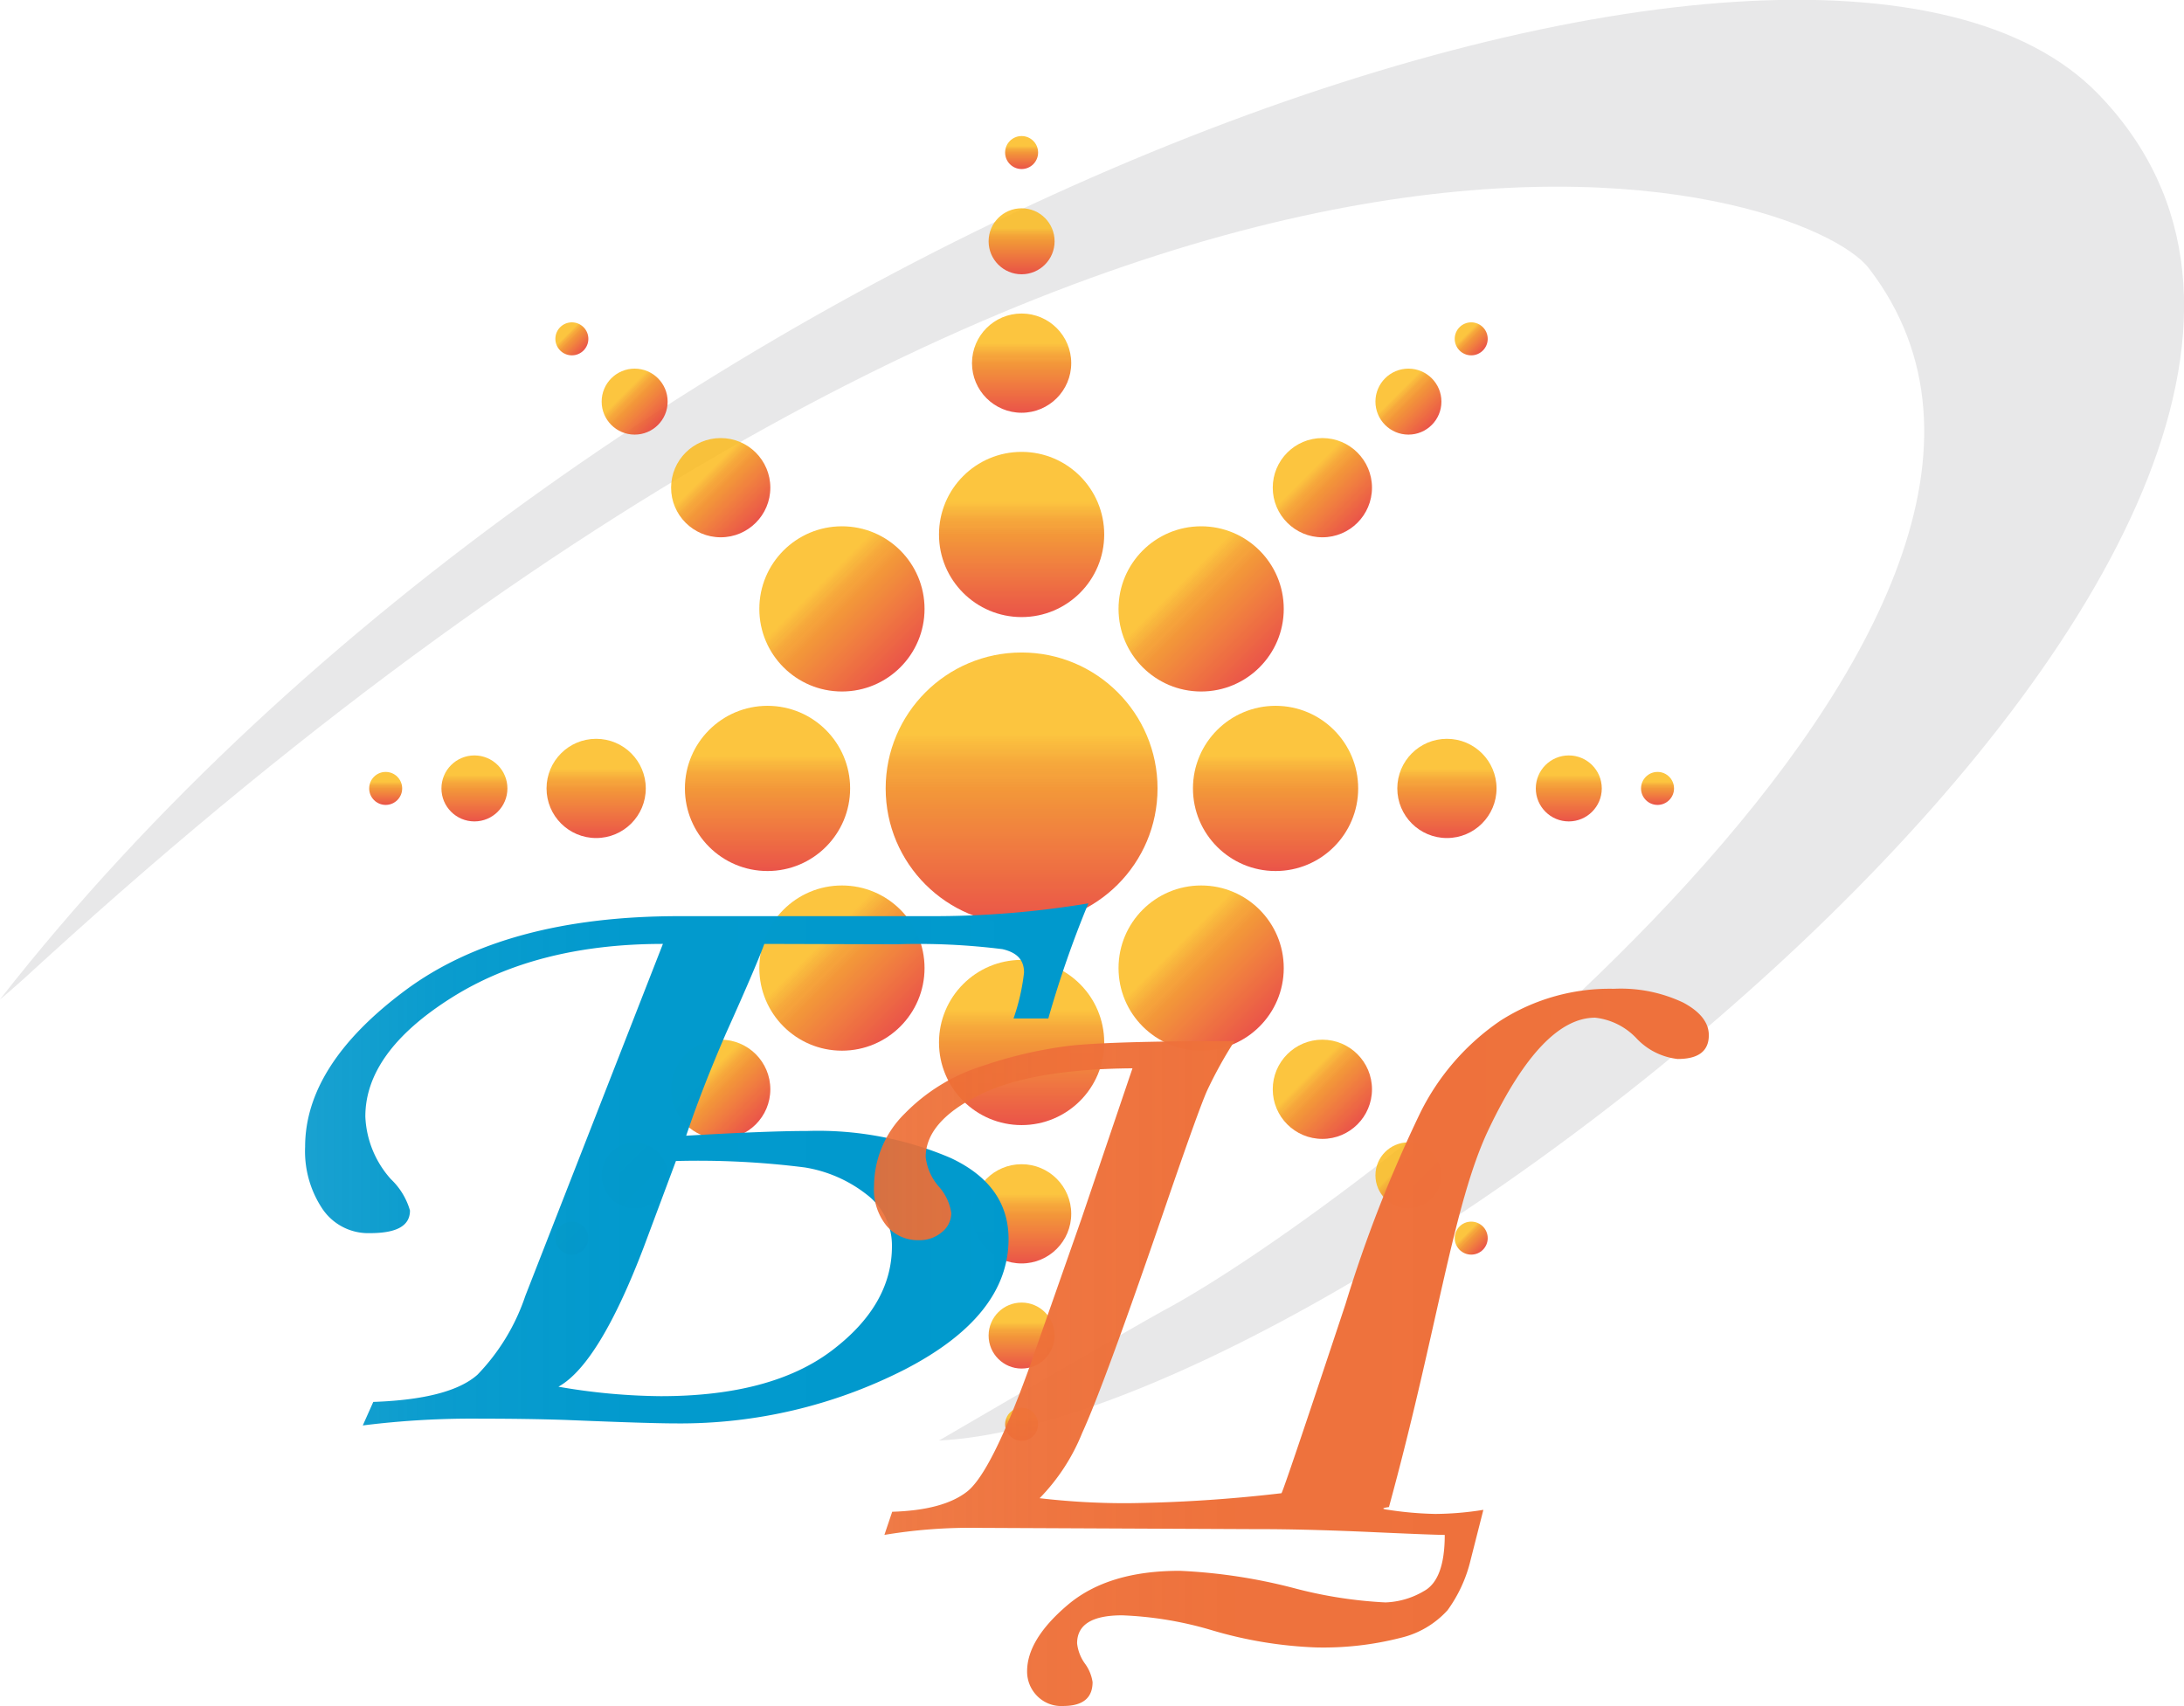 <?xml version="1.0" encoding="UTF-8"?> <svg xmlns="http://www.w3.org/2000/svg" xmlns:xlink="http://www.w3.org/1999/xlink" id="Слой_1" data-name="Слой 1" viewBox="0 0 170.79 133.42"> <defs> <style>.cls-1,.cls-2,.cls-40,.cls-41,.cls-42,.cls-43{fill:none;stroke-miterlimit:10;}.cls-1,.cls-2{stroke-width:0.95px;}.cls-1{stroke:url(#Безымянный_градиент_150);}.cls-2{stroke:url(#Безымянный_градиент_150-2);}.cls-3{fill:#e8e8e9;}.cls-4{opacity:0.9;}.cls-5{fill:url(#Безымянный_градиент_168);}.cls-6{fill:url(#Безымянный_градиент_168-2);}.cls-7{fill:url(#Безымянный_градиент_168-3);}.cls-8{fill:url(#Безымянный_градиент_168-4);}.cls-9{fill:url(#Безымянный_градиент_168-5);}.cls-10{fill:url(#Безымянный_градиент_168-6);}.cls-11{fill:url(#Безымянный_градиент_168-7);}.cls-12{fill:url(#Безымянный_градиент_168-8);}.cls-13{fill:url(#Безымянный_градиент_168-9);}.cls-14{fill:url(#Безымянный_градиент_168-10);}.cls-15{fill:url(#Безымянный_градиент_168-11);}.cls-16{fill:url(#Безымянный_градиент_168-12);}.cls-17{fill:url(#Безымянный_градиент_168-13);}.cls-18{fill:url(#Безымянный_градиент_168-14);}.cls-19{fill:url(#Безымянный_градиент_168-15);}.cls-20{fill:url(#Безымянный_градиент_168-16);}.cls-21{fill:url(#Безымянный_градиент_168-17);}.cls-22{fill:url(#Безымянный_градиент_168-18);}.cls-23{fill:url(#Безымянный_градиент_168-19);}.cls-24{fill:url(#Безымянный_градиент_168-20);}.cls-25{fill:url(#Безымянный_градиент_168-21);}.cls-26{fill:url(#Безымянный_градиент_168-22);}.cls-27{fill:url(#Безымянный_градиент_168-23);}.cls-28{fill:url(#Безымянный_градиент_168-24);}.cls-29{fill:url(#Безымянный_градиент_168-25);}.cls-30{fill:url(#Безымянный_градиент_168-26);}.cls-31{fill:url(#Безымянный_градиент_168-27);}.cls-32{fill:url(#Безымянный_градиент_168-28);}.cls-33{fill:url(#Безымянный_градиент_168-29);}.cls-34{fill:url(#Безымянный_градиент_168-30);}.cls-35{fill:url(#Безымянный_градиент_168-31);}.cls-36{fill:url(#Безымянный_градиент_168-32);}.cls-37{fill:url(#Безымянный_градиент_168-33);}.cls-38{fill:url(#Безымянный_градиент_115);}.cls-39{fill:url(#Безымянный_градиент_114);}.cls-40{stroke:url(#Безымянный_градиент_150-3);}.cls-41,.cls-43{stroke-width:1.8px;}.cls-41{stroke:url(#Безымянный_градиент_150-4);}.cls-42{stroke-width:1.61px;stroke:url(#Безымянный_градиент_150-5);}.cls-43{stroke:url(#Безымянный_градиент_150-6);}</style> <linearGradient id="Безымянный_градиент_150" x1="-165.96" y1="146.87" x2="-165.96" y2="146.87" gradientUnits="userSpaceOnUse"> <stop offset="0.3" stop-color="#fbb713" stop-opacity="0.9"></stop> <stop offset="0.4" stop-color="#f59d1e" stop-opacity="0.96"></stop> <stop offset="0.5" stop-color="#f28d24"></stop> </linearGradient> <linearGradient id="Безымянный_градиент_150-2" x1="-113.86" y1="96" x2="-113.86" y2="96" xlink:href="#Безымянный_градиент_150"></linearGradient> <linearGradient id="Безымянный_градиент_168" x1="79.89" y1="51.03" x2="79.89" y2="72.29" gradientUnits="userSpaceOnUse"> <stop offset="0.3" stop-color="#fbb713" stop-opacity="0.9"></stop> <stop offset="0.4" stop-color="#f59d1e" stop-opacity="0.96"></stop> <stop offset="0.5" stop-color="#f28d24"></stop> <stop offset="1" stop-color="#e84135"></stop> </linearGradient> <linearGradient id="Безымянный_градиент_168-2" x1="99.75" y1="55.2" x2="99.75" y2="68.13" xlink:href="#Безымянный_градиент_168"></linearGradient> <linearGradient id="Безымянный_градиент_168-3" x1="113.15" y1="57.79" x2="113.15" y2="65.54" xlink:href="#Безымянный_градиент_168"></linearGradient> <linearGradient id="Безымянный_градиент_168-4" x1="122.68" y1="59.08" x2="122.68" y2="64.25" xlink:href="#Безымянный_градиент_168"></linearGradient> <linearGradient id="Безымянный_градиент_168-5" x1="60.02" y1="55.2" x2="60.02" y2="68.13" xlink:href="#Безымянный_градиент_168"></linearGradient> <linearGradient id="Безымянный_градиент_168-6" x1="46.62" y1="57.79" x2="46.62" y2="65.54" xlink:href="#Безымянный_градиент_168"></linearGradient> <linearGradient id="Безымянный_градиент_168-7" x1="37.1" y1="59.08" x2="37.1" y2="64.25" xlink:href="#Безымянный_градиент_168"></linearGradient> <linearGradient id="Безымянный_градиент_168-8" x1="79.89" y1="35.34" x2="79.89" y2="48.26" xlink:href="#Безымянный_градиент_168"></linearGradient> <linearGradient id="Безымянный_градиент_168-9" x1="79.89" y1="24.52" x2="79.89" y2="32.27" xlink:href="#Безымянный_градиент_168"></linearGradient> <linearGradient id="Безымянный_градиент_168-10" x1="79.89" y1="16.29" x2="79.89" y2="21.46" xlink:href="#Безымянный_градиент_168"></linearGradient> <linearGradient id="Безымянный_градиент_168-11" x1="79.89" y1="75.07" x2="79.89" y2="87.99" xlink:href="#Безымянный_градиент_168"></linearGradient> <linearGradient id="Безымянный_градиент_168-12" x1="79.89" y1="91.05" x2="79.89" y2="98.81" xlink:href="#Безымянный_градиент_168"></linearGradient> <linearGradient id="Безымянный_градиент_168-13" x1="79.89" y1="101.87" x2="79.89" y2="107.04" xlink:href="#Безымянный_градиент_168"></linearGradient> <linearGradient id="Безымянный_градиент_168-14" x1="129.62" y1="60.37" x2="129.62" y2="62.96" xlink:href="#Безымянный_градиент_168"></linearGradient> <linearGradient id="Безымянный_градиент_168-15" x1="79.89" y1="110.1" x2="79.89" y2="112.69" xlink:href="#Безымянный_градиент_168"></linearGradient> <linearGradient id="Безымянный_градиент_168-16" x1="79.89" y1="10.64" x2="79.89" y2="13.22" xlink:href="#Безымянный_градиент_168"></linearGradient> <linearGradient id="Безымянный_градиент_168-17" x1="30.16" y1="60.37" x2="30.16" y2="62.96" xlink:href="#Безымянный_градиент_168"></linearGradient> <linearGradient id="Безымянный_градиент_168-18" x1="136.41" y1="156.04" x2="136.41" y2="168.96" gradientTransform="translate(-117.43 29.17) rotate(-45)" xlink:href="#Безымянный_градиент_168"></linearGradient> <linearGradient id="Безымянный_градиент_168-19" x1="149.81" y1="158.62" x2="149.81" y2="166.38" gradientTransform="translate(-117.43 29.17) rotate(-45)" xlink:href="#Безымянный_градиент_168"></linearGradient> <linearGradient id="Безымянный_градиент_168-20" x1="159.34" y1="159.91" x2="159.34" y2="165.08" gradientTransform="translate(-117.43 29.17) rotate(-45)" xlink:href="#Безымянный_градиент_168"></linearGradient> <linearGradient id="Безымянный_градиент_168-21" x1="96.68" y1="156.04" x2="96.68" y2="168.96" gradientTransform="translate(-117.43 29.17) rotate(-45)" xlink:href="#Безымянный_градиент_168"></linearGradient> <linearGradient id="Безымянный_градиент_168-22" x1="83.28" y1="158.62" x2="83.28" y2="166.38" gradientTransform="translate(-117.43 29.17) rotate(-45)" xlink:href="#Безымянный_градиент_168"></linearGradient> <linearGradient id="Безымянный_градиент_168-23" x1="73.75" y1="159.91" x2="73.75" y2="165.08" gradientTransform="translate(-117.43 29.17) rotate(-45)" xlink:href="#Безымянный_градиент_168"></linearGradient> <linearGradient id="Безымянный_градиент_168-24" x1="116.55" y1="136.17" x2="116.55" y2="149.1" gradientTransform="translate(-117.43 29.17) rotate(-45)" xlink:href="#Безымянный_градиент_168"></linearGradient> <linearGradient id="Безымянный_градиент_168-25" x1="116.55" y1="125.35" x2="116.55" y2="133.11" gradientTransform="translate(-117.43 29.17) rotate(-45)" xlink:href="#Безымянный_градиент_168"></linearGradient> <linearGradient id="Безымянный_градиент_168-26" x1="116.55" y1="117.12" x2="116.55" y2="122.29" gradientTransform="translate(-117.43 29.17) rotate(-45)" xlink:href="#Безымянный_градиент_168"></linearGradient> <linearGradient id="Безымянный_градиент_168-27" x1="116.55" y1="175.9" x2="116.55" y2="188.83" gradientTransform="translate(-117.43 29.17) rotate(-45)" xlink:href="#Безымянный_градиент_168"></linearGradient> <linearGradient id="Безымянный_градиент_168-28" x1="116.55" y1="191.89" x2="116.55" y2="199.64" gradientTransform="translate(-117.43 29.17) rotate(-45)" xlink:href="#Безымянный_градиент_168"></linearGradient> <linearGradient id="Безымянный_градиент_168-29" x1="116.55" y1="202.71" x2="116.55" y2="207.88" gradientTransform="translate(-117.43 29.17) rotate(-45)" xlink:href="#Безымянный_градиент_168"></linearGradient> <linearGradient id="Безымянный_градиент_168-30" x1="166.28" y1="161.21" x2="166.28" y2="163.79" gradientTransform="translate(-117.43 29.17) rotate(-45)" xlink:href="#Безымянный_градиент_168"></linearGradient> <linearGradient id="Безымянный_градиент_168-31" x1="116.55" y1="210.94" x2="116.55" y2="213.52" gradientTransform="translate(-117.43 29.17) rotate(-45)" xlink:href="#Безымянный_градиент_168"></linearGradient> <linearGradient id="Безымянный_градиент_168-32" x1="116.55" y1="111.48" x2="116.55" y2="114.06" gradientTransform="translate(-117.43 29.17) rotate(-45)" xlink:href="#Безымянный_градиент_168"></linearGradient> <linearGradient id="Безымянный_градиент_168-33" x1="66.82" y1="161.21" x2="66.82" y2="163.79" gradientTransform="translate(-117.43 29.17) rotate(-45)" xlink:href="#Безымянный_градиент_168"></linearGradient> <linearGradient id="Безымянный_градиент_115" x1="87.47" y1="152.73" x2="148.72" y2="152.73" gradientUnits="userSpaceOnUse"> <stop offset="0" stop-color="#0097cb" stop-opacity="0.9"></stop> <stop offset="0.02" stop-color="#0097cb" stop-opacity="0.91"></stop> <stop offset="0.17" stop-color="#0098cc" stop-opacity="0.96"></stop> <stop offset="0.39" stop-color="#0099cd" stop-opacity="0.99"></stop> <stop offset="1" stop-color="#0099cd"></stop> </linearGradient> <linearGradient id="Безымянный_градиент_114" x1="131.93" y1="167.06" x2="197.22" y2="167.06" gradientUnits="userSpaceOnUse"> <stop offset="0" stop-color="#ed6d34" stop-opacity="0.9"></stop> <stop offset="0.04" stop-color="#ed6e35" stop-opacity="0.92"></stop> <stop offset="0.19" stop-color="#ee7039" stop-opacity="0.96"></stop> <stop offset="0.4" stop-color="#ee713b" stop-opacity="0.99"></stop> <stop offset="1" stop-color="#ee713c"></stop> </linearGradient> <linearGradient id="Безымянный_градиент_150-3" x1="62.14" y1="91.72" x2="62.14" y2="91.72" xlink:href="#Безымянный_градиент_150"></linearGradient> <linearGradient id="Безымянный_градиент_150-4" x1="-97.86" y1="178.6" x2="-97.86" y2="178.6" xlink:href="#Безымянный_градиент_150"></linearGradient> <linearGradient id="Безымянный_градиент_150-5" x1="-67.2" y1="175.76" x2="-67.2" y2="175.76" xlink:href="#Безымянный_градиент_150"></linearGradient> <linearGradient id="Безымянный_градиент_150-6" x1="-38.24" y1="84.77" x2="-38.24" y2="84.77" xlink:href="#Безымянный_градиент_150"></linearGradient> </defs> <path class="cls-1" d="M-166,146.87" transform="translate(-63.66 -61.68)"></path> <path class="cls-2" d="M-113.86,96" transform="translate(-63.66 -61.68)"></path> <path class="cls-3" d="M63.66,139.84s.9-.7,3.38-3c86.29-78.66,137.89-60.5,142.75-54.2,21,27.23-40.15,73.6-55.19,81.56-1.76.94-17.51,10.14-17.51,10.14,32.85-1.63,122.44-72.51,90.65-105.31C205.4,46,111.24,79,63.66,139.84Z" transform="translate(-63.66 -61.68)"></path> <g class="cls-4"> <circle class="cls-5" cx="79.89" cy="61.66" r="10.63"></circle> <circle class="cls-6" cx="99.75" cy="61.66" r="6.46"></circle> <circle class="cls-7" cx="113.15" cy="61.66" r="3.88"></circle> <circle class="cls-8" cx="122.68" cy="61.66" r="2.58"></circle> <circle class="cls-9" cx="60.02" cy="61.66" r="6.46"></circle> <circle class="cls-10" cx="46.62" cy="61.66" r="3.88"></circle> <circle class="cls-11" cx="37.1" cy="61.66" r="2.58"></circle> <circle class="cls-12" cx="79.89" cy="41.8" r="6.46"></circle> <circle class="cls-13" cx="79.89" cy="28.4" r="3.88"></circle> <circle class="cls-14" cx="79.89" cy="18.87" r="2.58"></circle> <circle class="cls-15" cx="79.89" cy="81.53" r="6.46"></circle> <circle class="cls-16" cx="79.89" cy="94.93" r="3.88"></circle> <circle class="cls-17" cx="79.89" cy="104.45" r="2.58"></circle> <circle class="cls-18" cx="129.62" cy="61.66" r="1.29"></circle> <circle class="cls-19" cx="79.89" cy="111.39" r="1.29"></circle> <circle class="cls-20" cx="79.89" cy="11.93" r="1.29"></circle> <circle class="cls-21" cx="30.16" cy="61.66" r="1.29"></circle> <circle class="cls-22" cx="93.93" cy="47.62" r="6.46"></circle> <circle class="cls-23" cx="103.41" cy="38.14" r="3.88"></circle> <circle class="cls-24" cx="110.14" cy="31.41" r="2.58"></circle> <circle class="cls-25" cx="65.84" cy="75.71" r="6.46"></circle> <circle class="cls-26" cx="56.36" cy="85.19" r="3.88"></circle> <circle class="cls-27" cx="49.63" cy="91.92" r="2.58"></circle> <circle class="cls-28" cx="65.84" cy="47.62" r="6.46"></circle> <circle class="cls-29" cx="56.36" cy="38.14" r="3.88"></circle> <circle class="cls-30" cx="49.63" cy="31.41" r="2.58"></circle> <circle class="cls-31" cx="93.93" cy="75.71" r="6.46"></circle> <circle class="cls-32" cx="103.41" cy="85.19" r="3.88"></circle> <circle class="cls-33" cx="110.14" cy="91.92" r="2.58"></circle> <circle class="cls-34" cx="115.05" cy="26.5" r="1.29"></circle> <circle class="cls-35" cx="115.05" cy="96.83" r="1.29"></circle> <circle class="cls-36" cx="44.72" cy="26.5" r="1.29"></circle> <circle class="cls-37" cx="44.72" cy="96.83" r="1.29"></circle> </g> <path class="cls-38" d="M123.43,135.5c-.28.8-1.26,3.14-3,7q-1.89,4.37-3.11,8,6.34-.37,9.48-.37A26.32,26.32,0,0,1,138,152.24q4.53,2.12,4.53,6.34,0,6-8.09,10.19A38.62,38.62,0,0,1,116.48,173q-2.06,0-8.56-.27c-2.12-.07-4.33-.1-6.61-.1a68.38,68.38,0,0,0-9.28.53l.82-1.84q6-.21,8.15-2.13a16.32,16.32,0,0,0,3.74-6.16L115.5,135.5q-9.89,0-16.58,4.24T92.23,149a7.8,7.8,0,0,0,2,4.9,5.46,5.46,0,0,1,1.49,2.45c0,1.18-1,1.77-3.13,1.77a4.32,4.32,0,0,1-3.71-1.89,8.11,8.11,0,0,1-1.36-4.85q0-6.41,7.81-12.23t21.45-5.82h19.68a73.56,73.56,0,0,0,12.31-1,82.4,82.4,0,0,0-3.13,9h-2.72a16.52,16.52,0,0,0,.82-3.59c0-1-.56-1.57-1.69-1.83a52.82,52.82,0,0,0-8.31-.38Zm-6.92,17L114,159.22q-3.49,9.14-6.67,10.91a48.46,48.46,0,0,0,8,.74q8.66,0,13.37-3.56t4.71-8.16a5,5,0,0,0-2-4.07,10.56,10.56,0,0,0-4.83-2.1A66.3,66.3,0,0,0,116.51,152.48Z" transform="translate(-63.66 -61.68)"></path> <path class="cls-39" d="M144.75,194.3a2.7,2.7,0,0,1-.77-1.91q0-2.5,3.17-5.19t8.8-2.67a42.88,42.88,0,0,1,8.89,1.35A34.5,34.5,0,0,0,172,187a6.33,6.33,0,0,0,3-.88c1.1-.59,1.64-2.06,1.64-4.4-.56,0-2.32-.07-5.25-.2q-5.62-.26-9.42-.25l-21.83-.1a40.61,40.61,0,0,0-7.32.55l.61-1.81q4-.12,5.86-1.58t4.77-9.44l4.16-11.86,4-11.8q-8,.06-12.07,2.13c-2.74,1.37-4.1,3-4.1,4.8a4.22,4.22,0,0,0,1,2.29,4,4,0,0,1,1,2.09,1.91,1.91,0,0,1-.73,1.5,2.69,2.69,0,0,1-1.84.63,3.18,3.18,0,0,1-2.47-1.1,4.49,4.49,0,0,1-1-3.12,8,8,0,0,1,2.41-5.69,14.54,14.54,0,0,1,6-3.69,33.93,33.93,0,0,1,6.7-1.58q3.17-.39,13.08-.39a33.24,33.24,0,0,0-2.16,3.91c-.44,1-1.44,3.78-3,8.31q-5,14.61-6.75,18.42a15.66,15.66,0,0,1-3.33,5.11,57.74,57.74,0,0,0,6.91.39,113.87,113.87,0,0,0,12-.78q.12-.06,5-14.76a105.27,105.27,0,0,1,5.86-15A18.78,18.78,0,0,1,181,141.5a15.85,15.85,0,0,1,8.87-2.49,11.4,11.4,0,0,1,5.42,1.08q2,1.07,2,2.55,0,1.86-2.43,1.86a5.2,5.2,0,0,1-3.23-1.62,5.23,5.23,0,0,0-3.23-1.61q-4.17,0-8.33,8.74c-2.78,5.83-4,15.67-7.79,29.52.27,0-1.08.1-.05.23a27.82,27.82,0,0,0,3.67.32,24.47,24.47,0,0,0,3.76-.32l-1,3.93a11,11,0,0,1-1.8,3.92,7.16,7.16,0,0,1-3.67,2.16,24.36,24.36,0,0,1-6.65.75,32.82,32.82,0,0,1-8.13-1.35,28.23,28.23,0,0,0-7-1.16c-2.35,0-3.52.73-3.52,2.19a3.3,3.3,0,0,0,.61,1.58,3.26,3.26,0,0,1,.6,1.45c0,1.25-.77,1.87-2.3,1.87A2.63,2.63,0,0,1,144.75,194.3Z" transform="translate(-63.66 -61.68)"></path> <path class="cls-40" d="M62.14,91.72" transform="translate(-63.66 -61.68)"></path> <path class="cls-41" d="M-97.86,178.6" transform="translate(-63.66 -61.68)"></path> <path class="cls-42" d="M-67.2,175.76" transform="translate(-63.66 -61.68)"></path> <path class="cls-43" d="M-38.24,84.77" transform="translate(-63.66 -61.68)"></path> </svg> 